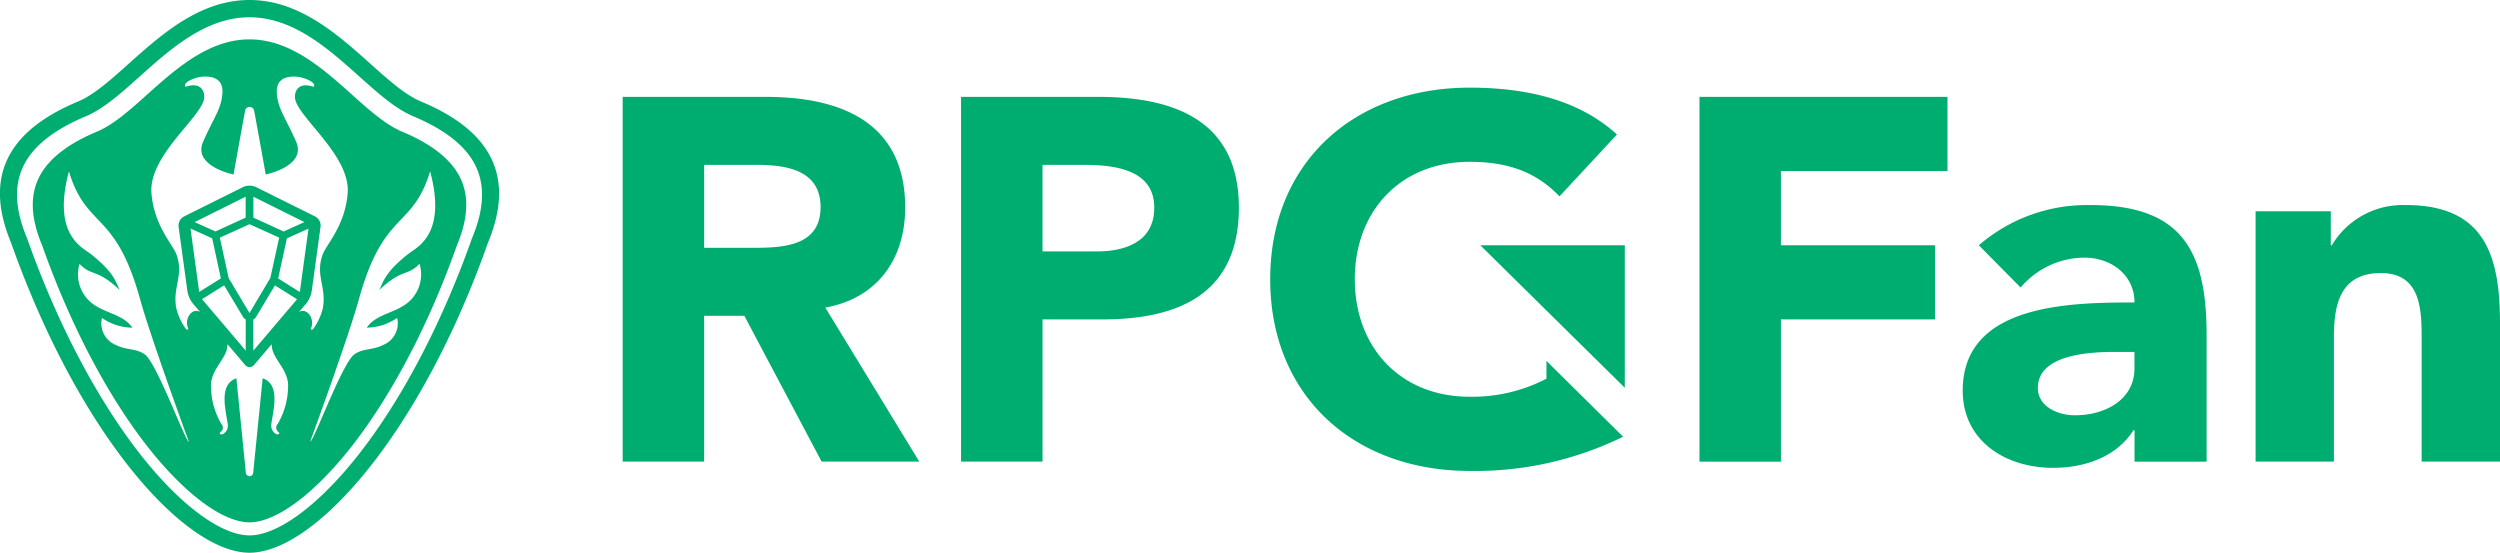 <svg xmlns="http://www.w3.org/2000/svg" width="294" height="65" viewBox="0 0 294 65">
  <defs>
    <style>
      .cls-1 {
        fill: #00ad70;
        fill-rule: evenodd;
      }
    </style>
  </defs>
  <path id="RPGFan_Logo" data-name="RPGFan Logo" class="cls-1" d="M129.172,11.392H113.021V54.285h9.58V37.564h7c9.151,0,16.09-3.09,16.09-13.147C145.692,14.24,138.2,11.392,129.172,11.392Zm-0.184,18.175H122.6V19.389h4.913c3.685,0,8.229.606,8.229,5.028C135.743,28.416,132.366,29.567,128.988,29.567Zm-22.538-5.15c0-10-7.492-13.025-16.4-13.025H73.226V54.285h9.58V37.14h4.729l9.089,17.145h11.484L97.054,36.171C103.2,35.08,106.45,30.415,106.45,24.418ZM88.456,29.143h-5.65V19.389H89.07c3.5,0,7.431.666,7.431,4.968C96.5,29.022,91.957,29.143,88.456,29.143Zm93.407,13.3v2.093a18.959,18.959,0,0,1-9.028,2.121c-8.167,0-13.51-5.816-13.51-13.813s5.343-13.813,13.51-13.813c4.852,0,7.984,1.393,10.563,4.059l6.756-7.27c-4.36-4-10.44-5.513-17.319-5.513-13.571,0-23.459,8.785-23.459,22.537s9.888,22.537,23.459,22.537a39.5,39.5,0,0,0,18.041-4.022Zm17.994,11.847h9.58V37.564h18.117V28.84H209.437V20.116h19.59V11.392h-29.17V54.285Zm83.089-30.171a9.7,9.7,0,0,0-8.721,4.726H274.1v-4h-8.843V54.285h9.212V39.624c0-3.817.737-7.512,5.527-7.512,4.729,0,4.79,4.362,4.79,7.755V54.285H294V38.049C294,30.173,292.28,24.115,282.946,24.115Zm-37.092,0a19.415,19.415,0,0,0-13.142,4.726l4.913,4.968a9.894,9.894,0,0,1,7.492-3.514c3.193,0,5.9,2.06,5.9,5.271-7.676,0-20.2.182-20.2,10.36,0,5.937,5.036,9.088,10.624,9.088,3.746,0,7.431-1.272,9.458-4.423h0.122v3.7h8.475V39.321C259.487,29.507,256.6,24.115,245.854,24.115Zm5.158,19.205c0,3.635-3.377,5.513-7,5.513-2.026,0-4.36-1.03-4.36-3.211,0-4,6.264-4.241,9.089-4.241h2.272V43.32Z"/>
  <path id="Shield_Wedge" data-name="Shield &amp; Wedge" class="cls-1" d="M49.509,11.937C44.277,9.751,38.413,0,29.343,0S14.413,9.751,9.178,11.937c-6.984,2.92-11.547,7.772-7.89,16.571C9.3,51.181,21.738,65,29.343,65S49.39,51.181,57.4,28.508C61.055,19.71,56.493,14.857,49.509,11.937Zm6.019,16.036-0.016.039-0.016.039c-3.6,10.181-8.468,19.378-13.719,25.9-4.543,5.641-9.189,9.01-12.433,9.01s-7.891-3.369-12.433-9.01c-5.247-6.523-10.122-15.72-13.719-25.9l-0.012-.039-0.019-.039c-1.5-3.611-1.543-6.543-.135-8.967,1.215-2.085,3.589-3.876,7.067-5.329,2.085-.874,4.139-2.713,6.315-4.661,3.656-3.275,7.8-6.984,12.936-6.984s9.279,3.708,12.935,6.984c2.176,1.948,4.23,3.786,6.319,4.661,3.474,1.452,5.853,3.244,7.064,5.329C57.07,21.431,57.027,24.363,55.527,27.974ZM47.292,15.482c-1.947-.812-3.862-2.526-5.892-4.345C37.993,8.088,34.131,4.63,29.343,4.63s-8.65,3.459-12.058,6.507c-2.03,1.819-3.945,3.533-5.888,4.345-3.241,1.354-5.457,3.025-6.588,4.969-1.314,2.26-1.271,4.993.126,8.362l0.016,0.035,0.016,0.035c3.352,9.49,7.894,18.066,12.785,24.144,4.235,5.258,8.567,8.4,11.591,8.4s7.356-3.139,11.59-8.4c4.891-6.078,9.434-14.655,12.789-24.144l0.012-.035,0.016-.035c1.4-3.369,1.44-6.1.127-8.362C52.745,18.507,50.529,16.836,47.292,15.482ZM17.021,41.672c-1.033-.73-2.149-0.468-3.383-1.1a2.738,2.738,0,0,1-1.646-3.185,6.356,6.356,0,0,0,3.577,1.148c-1.005-1.444-2.813-1.636-4.27-2.545a4.3,4.3,0,0,1-1.943-4.957c1.472,1.522,2,.5,4.732,3.084-0.471-.882-0.566-1.995-3.435-4.263-1.116-.828-4.507-2.362-2.548-9.693,2.093,6.871,5.468,4.509,8.381,15.057,1.143,4.153,5.31,15.638,5.726,16.708C21.892,52.173,18.465,42.7,17.021,41.672ZM33.87,45.681a8.8,8.8,0,0,1-1.211,4.173,0.626,0.626,0,0,0,.047.917c0.245,0.149.142,0.4-.226,0.277a1.126,1.126,0,0,1-.57-1.2c0.222-1.608,1.1-4.634-1.021-5.364L29.778,55.565a0.435,0.435,0,0,1-.871,0L27.8,44.486c-2.125.73-1.243,3.755-1.021,5.364a1.115,1.115,0,0,1-.57,1.2c-0.368.125-.471-0.129-0.222-0.277a0.63,0.63,0,0,0,.043-0.917,8.8,8.8,0,0,1-1.211-4.173c-0.182-1.893,1.35-3.068,1.8-4.411a2.349,2.349,0,0,0,.131-0.8l2.074,2.44a0.675,0.675,0,0,0,1.056,0l2.069-2.436a2.542,2.542,0,0,0,.131.8C32.521,42.613,34.052,43.788,33.87,45.681ZM26.265,27.759l2.667-1.206,0.412-.187,0.411,0.187,2.671,1.206,0.408,0.187-0.1.433-0.847,3.884-0.1.433-0.23.383L29.6,36.374l-0.261.437-0.261-.437L27.119,33.08l-0.23-.383-0.095-.433L25.948,28.38l-0.095-.433Zm3.53,9.818a0.837,0.837,0,0,0,.325-0.316l2.212-3.7v0l2.6,1.632-5.14,6.047V37.577Zm2.916-4.833v0l1.005-4.607a1.016,1.016,0,0,0,.016-0.1v0l2.548-1.152v0l-1.021,7.456Zm0.645-5.52,0,0c-0.044-.031-3.557-1.628-3.557-1.628V23.133l6,2.986Zm-4.464-1.632L25.335,27.22l-2.445-1.1,6-2.986v2.459Zm-3.933,2.44a0.934,0.934,0,0,0,.015.1l1,4.607v0l-2.549,1.593-1.021-7.46Zm1.4,5.524,2.212,3.7a0.868,0.868,0,0,0,.325.316v3.658l-5.14-6.047Zm8.8,3.139,0.859-1.007a3.272,3.272,0,0,0,.637-1.421l1.045-7.636a1.207,1.207,0,0,0-.621-1.167l-7-3.478a1.846,1.846,0,0,0-1.468,0l-6.988,3.478a1.21,1.21,0,0,0-.625,1.167l1.044,7.636a3.272,3.272,0,0,0,.637,1.421l0.855,1c-0.973-.566-1.915.859-1.4,1.936,0.059,0.129-.146.2-0.269,0.063a7.025,7.025,0,0,1-1.136-2.448c-0.455-2.5.91-3.818,0.032-6.289-0.427-1.2-2.675-3.427-2.952-7.28-0.317-4.392,5.923-8.908,6.2-11.118,0.091-.738-0.328-1.979-2.181-1.347-0.443-.461,1.044-1.1,1.876-1.179s2.564-.043,2.454,1.878-1.013,2.885-2.271,5.762,3.577,3.853,3.577,3.853,1.314-7.323,1.357-7.468a0.538,0.538,0,0,1,1.069,0c0.044,0.144,1.361,7.468,1.361,7.468s4.832-.976,3.573-3.853-2.161-3.845-2.271-5.762S34.167,8.943,35,9.029s2.315,0.718,1.872,1.179c-1.848-.632-2.268.609-2.176,1.347,0.273,2.209,6.509,6.726,6.193,11.118-0.277,3.853-2.525,6.078-2.952,7.28-0.879,2.471.486,3.791,0.031,6.289A6.945,6.945,0,0,1,36.83,38.69c-0.119.14-.328,0.066-0.265-0.063C37.075,37.545,36.122,36.117,35.152,36.695Zm14.182-5.668a4.3,4.3,0,0,1-1.947,4.958c-1.456.91-3.261,1.1-4.266,2.545a6.355,6.355,0,0,0,3.573-1.148,2.734,2.734,0,0,1-1.646,3.185c-1.235.636-2.35,0.375-3.379,1.1-1.448,1.027-4.875,10.5-5.2,10.247,0.415-1.07,4.582-12.554,5.726-16.708,2.913-10.548,6.288-8.186,8.381-15.057,1.958,7.331-1.429,8.865-2.548,9.693-2.869,2.268-2.964,3.381-3.435,4.263C47.328,31.53,47.858,32.549,49.334,31.026ZM191.075,45.6L174.081,28.84h16.994V45.6Z"/>
</svg>
